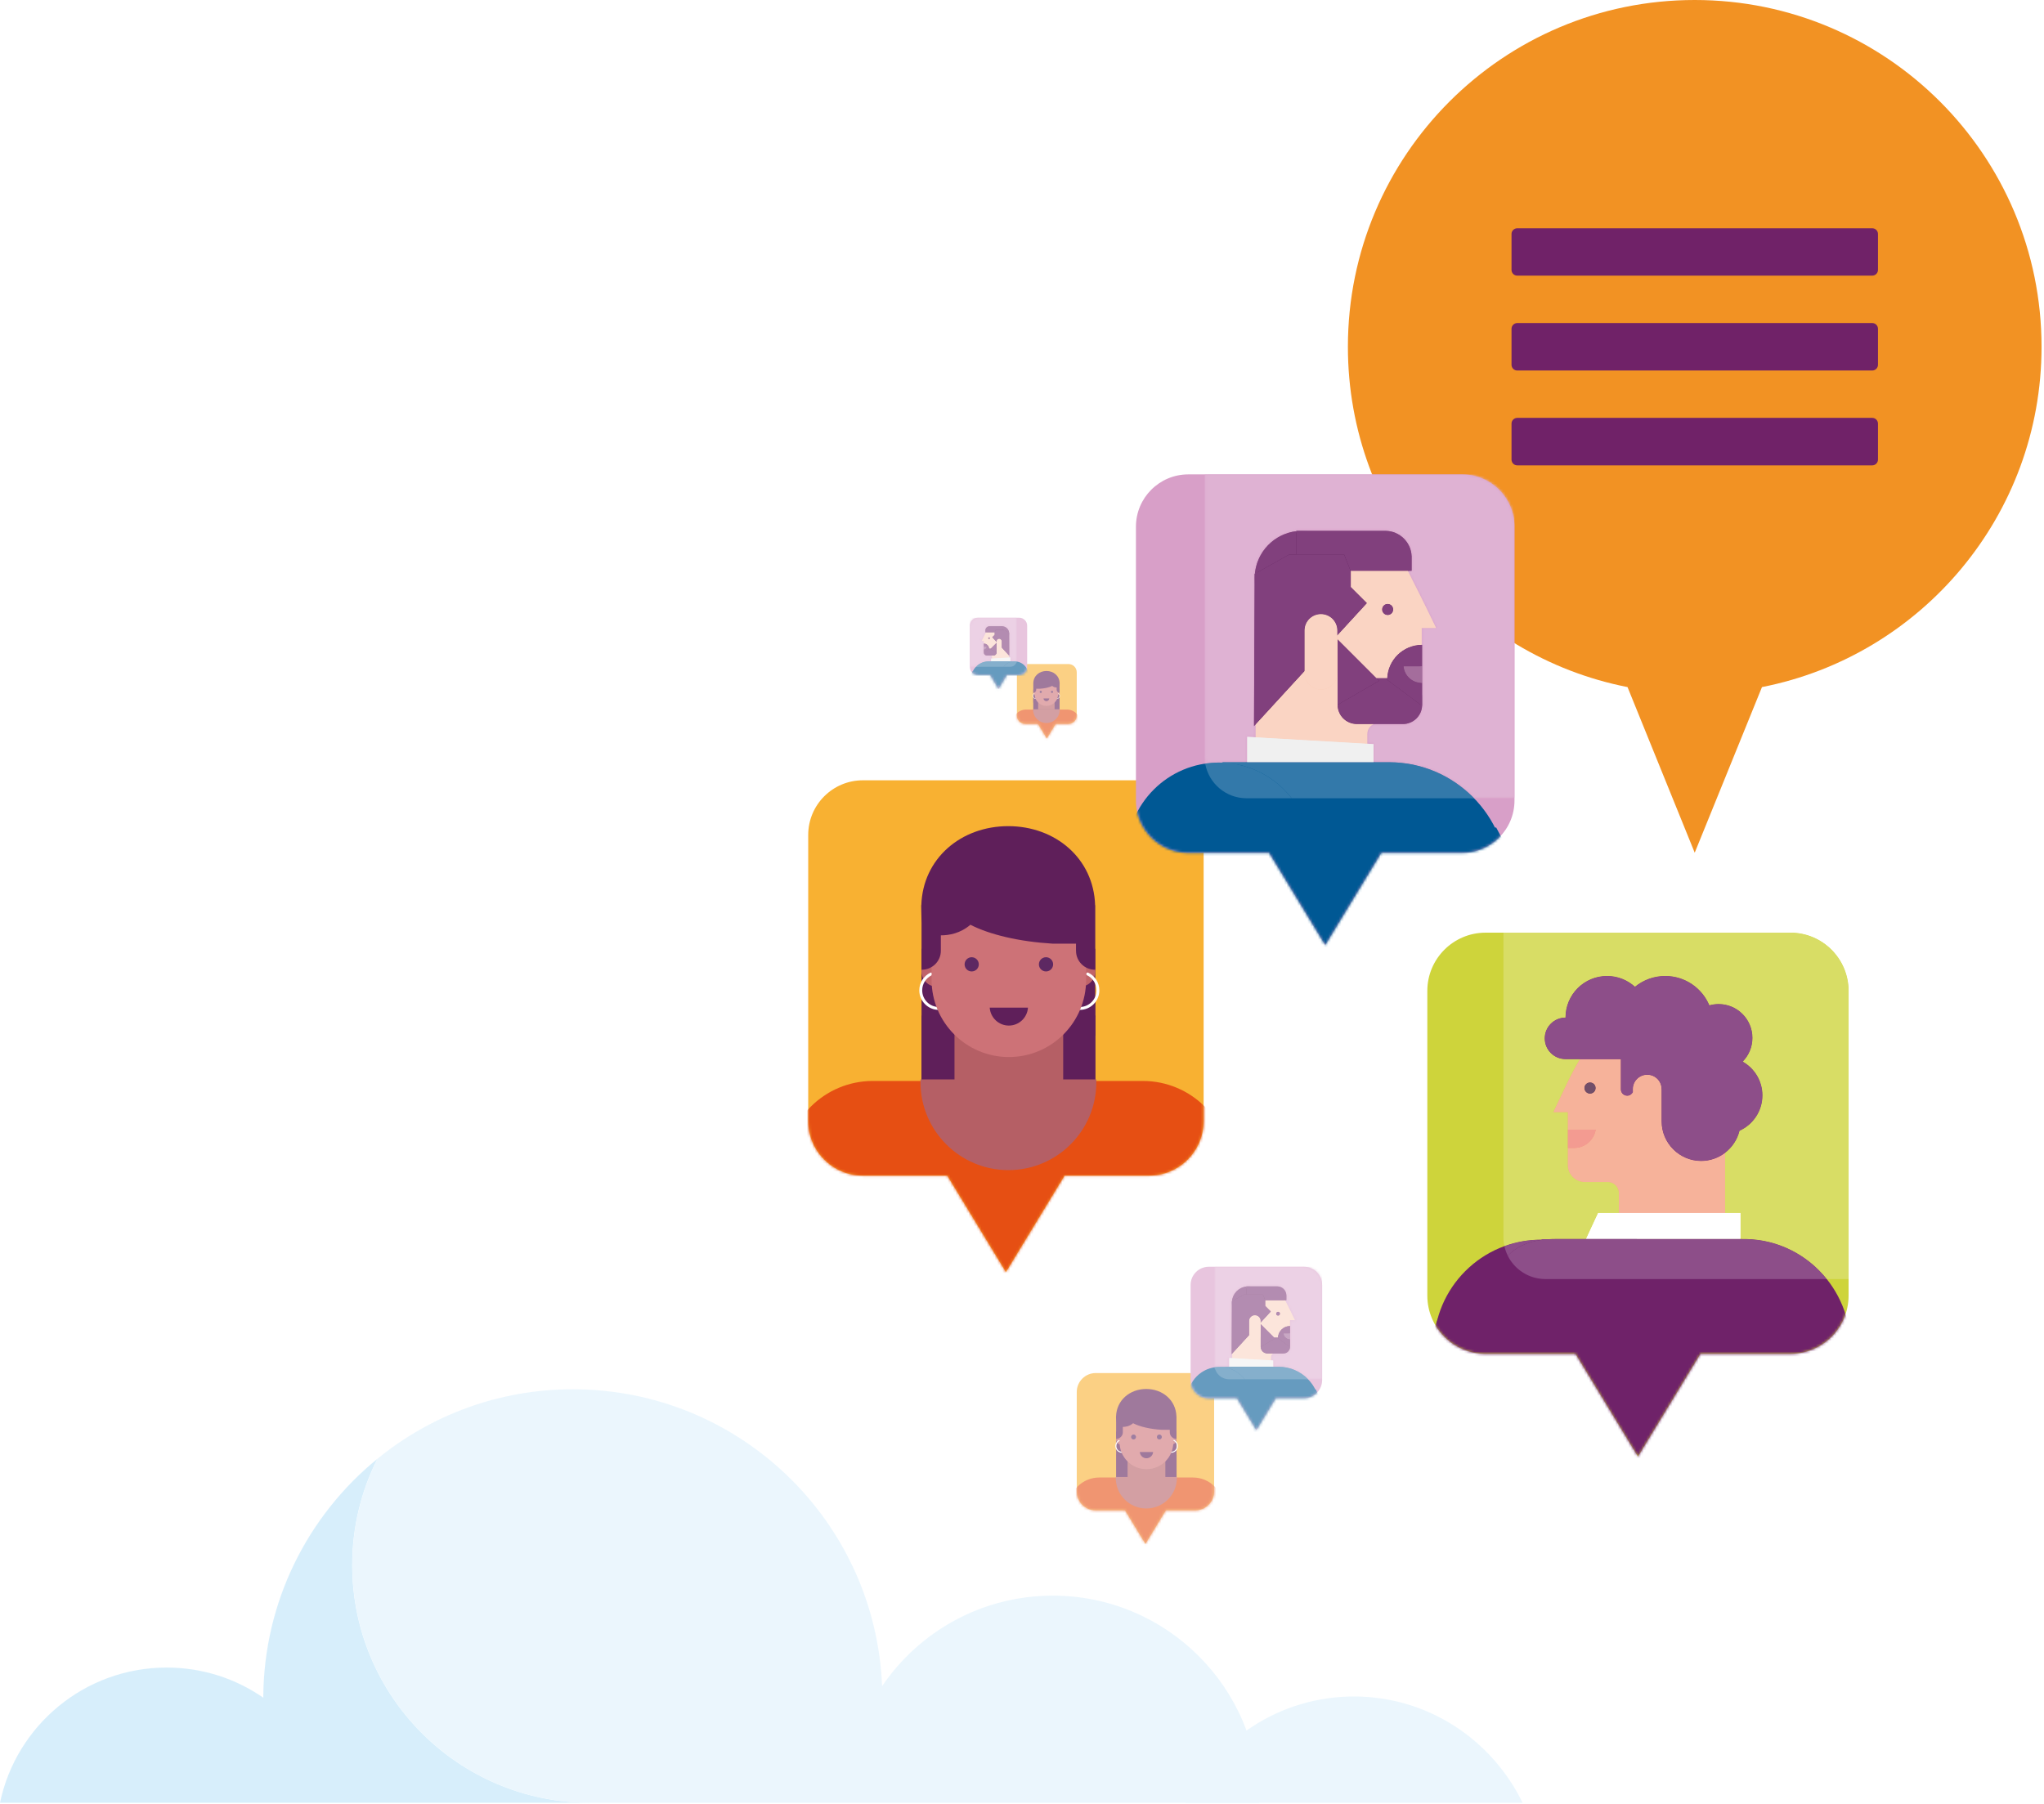<svg width="784" height="692" viewBox="0 0 784 692" fill="none" xmlns="http://www.w3.org/2000/svg">
<path d="M517.001 133.058C517.001 59.572 576.534 0 650.028 0C723.522 0 783.055 59.547 783.055 133.058C783.055 197.729 736.945 251.587 675.824 263.604L650.028 327.148L624.258 263.604C563.111 251.587 517.001 197.729 517.001 133.058Z" fill="#F29223"/>
<path d="M579.762 103.567C579.762 104.771 580.736 105.744 581.965 105.744H718.117C719.321 105.744 720.32 104.771 720.32 103.567V89.756C720.32 88.552 719.347 87.578 718.117 87.578H581.965C580.761 87.578 579.762 88.552 579.762 89.756V103.567Z" fill="#702268"/>
<path d="M579.762 139.95C579.762 141.154 580.736 142.153 581.965 142.153H718.117C719.321 142.153 720.32 141.18 720.32 139.95V126.139C720.32 124.935 719.347 123.936 718.117 123.936H581.965C580.761 123.936 579.762 124.935 579.762 126.139V139.95Z" fill="#702268"/>
<path d="M579.762 176.334C579.762 177.539 580.736 178.538 581.965 178.538H718.117C719.321 178.538 720.32 177.539 720.32 176.334V162.524C720.32 161.32 719.347 160.32 718.117 160.32H581.965C580.761 160.32 579.762 161.294 579.762 162.524V176.334Z" fill="#702268"/>
<g opacity="0.5">
<path d="M135.102 600.437C135.102 585.807 138.586 571.945 144.759 559.672C118.17 581.349 101.134 614.35 100.981 651.324C90.452 644.021 77.67 639.768 63.939 639.768C32.456 639.768 6.2 662.008 0 691.628H226.297C175.935 691.628 135.102 650.811 135.102 600.437Z" fill="#B0DEF8"/>
<path d="M403.819 612.174C376.589 612.174 352.561 625.933 338.343 646.892C335.756 583.553 283.678 533 219.713 533C191.279 533 165.176 542.993 144.759 559.673C138.586 571.946 135.127 585.808 135.127 600.464C135.127 650.838 175.935 691.655 226.297 691.655H483C483 691.655 483 691.475 483 691.347C483 647.635 447.521 612.174 403.819 612.174Z" fill="#D7EEFC"/>
<path d="M583.982 691.629H454.619C466.3 667.569 490.789 650.863 519.3 650.863C547.812 650.863 572.301 667.569 584.008 691.629H583.982Z" fill="#D7EEFC"/>
</g>
<g opacity="0.6" filter="url(#filter0_f_5733_30466)">
<path d="M458.409 526.777H420.286C416.26 526.777 413 530.041 413 534.063V572.19C413 576.212 416.263 579.476 420.286 579.476H431.534L439.347 592.329L447.161 579.476H458.409C462.435 579.476 465.695 576.212 465.695 572.19V534.063C465.695 530.041 462.435 526.777 458.409 526.777Z" fill="#F8B132"/>
<mask id="mask0_5733_30466" style="mask-type:luminance" maskUnits="userSpaceOnUse" x="413" y="526" width="53" height="67">
<path d="M458.409 526.777H420.286C416.26 526.777 413 530.041 413 534.063V572.19C413 576.212 416.263 579.476 420.286 579.476H431.534L439.347 592.329L447.161 579.476H458.409C462.435 579.476 465.695 576.212 465.695 572.19V534.063C465.695 530.041 462.435 526.777 458.409 526.777Z" fill="white"/>
</mask>
<g mask="url(#mask0_5733_30466)">
<path d="M457.585 566.853H447.899V567.117C447.899 571.697 444.182 575.414 439.602 575.414C435.023 575.414 431.306 571.7 431.306 567.117V566.853H421.615C415.153 566.853 409.914 572.093 409.914 578.555V614.875H469.29V578.555C469.29 572.093 464.054 566.853 457.589 566.853H457.585Z" fill="#E64F13"/>
<path d="M428.102 549.23H430.676V558.251H428.102V549.23Z" fill="#5F1F5A"/>
<path d="M451.287 567.945H428.094V558.133H451.287V567.945Z" fill="#5F1F5A"/>
<path d="M451.212 555.758L451.251 555.764V560.817H451.212C449.812 560.82 448.68 559.687 448.68 558.291C448.68 556.894 449.812 555.758 451.212 555.758Z" fill="#5F1F5A"/>
<path d="M451.256 549.23H448.688V558.251H451.256V549.23Z" fill="#5F1F5A"/>
<path d="M432.5 559.137H446.985V566.735H432.5V559.137Z" fill="#B55F65"/>
<path d="M428.102 552.259C428.102 553.376 429.006 554.28 430.123 554.28C431.239 554.28 432.144 553.376 432.144 552.259C432.144 551.143 431.243 550.238 430.123 550.238C429.003 550.238 428.102 551.146 428.102 552.259Z" fill="#C06469"/>
<path d="M447.203 552.259C447.203 553.376 448.107 554.28 449.224 554.28C450.341 554.28 451.245 553.376 451.245 552.259C451.245 551.143 450.344 550.238 449.224 550.238C448.104 550.238 447.203 551.146 447.203 552.259Z" fill="#C06469"/>
<path d="M447.032 556.231C447.502 556.926 448.294 557.38 449.195 557.38C449.916 557.38 450.569 557.087 451.039 556.617C451.509 556.147 451.801 555.494 451.801 554.773C451.801 553.737 451.2 552.839 450.321 552.421C450.225 552.375 450.112 552.417 450.067 552.511C450.022 552.607 450.064 552.72 450.157 552.765C450.907 553.122 451.418 553.885 451.418 554.77C451.418 555.999 450.424 556.994 449.195 556.994C448.426 556.994 447.753 556.607 447.351 556.012C447.293 555.925 447.17 555.903 447.084 555.961C446.997 556.018 446.974 556.141 447.032 556.228V556.231Z" fill="white"/>
<path d="M432.259 556.015C431.86 556.607 431.184 556.996 430.415 556.996C429.8 556.996 429.243 556.748 428.841 556.346C428.439 555.944 428.191 555.387 428.191 554.772C428.191 553.887 428.706 553.125 429.452 552.767C429.549 552.722 429.588 552.606 429.543 552.513C429.497 552.417 429.382 552.378 429.285 552.423C428.41 552.841 427.805 553.739 427.805 554.776C427.805 556.217 428.973 557.382 430.411 557.382C431.313 557.382 432.104 556.925 432.574 556.233C432.632 556.147 432.609 556.027 432.523 555.966C432.436 555.908 432.317 555.931 432.255 556.018L432.259 556.015Z" fill="white"/>
<path d="M450.031 543.066V553.368C450.031 559.054 445.419 563.663 439.736 563.663C434.052 563.663 429.438 559.054 429.438 553.368V543.066H450.031Z" fill="#CD7277"/>
<path d="M437.188 557.08C437.281 558.412 438.378 559.471 439.736 559.471C441.094 559.471 442.198 558.412 442.285 557.08H437.188Z" fill="#5F1F5A"/>
<path d="M435.736 551.309C435.736 551.833 435.311 552.255 434.787 552.255C434.262 552.255 433.844 551.83 433.844 551.309C433.844 550.787 434.265 550.359 434.787 550.359C435.308 550.359 435.736 550.784 435.736 551.309Z" fill="#5D2862"/>
<path d="M445.638 551.309C445.638 551.833 445.213 552.255 444.688 552.255C444.164 552.255 443.742 551.83 443.742 551.309C443.742 550.787 444.164 550.359 444.688 550.359C445.213 550.359 445.638 550.784 445.638 551.309Z" fill="#5D2862"/>
<path d="M458.87 614.583L456.228 585.539L456.07 614.583H458.87Z" fill="#E53621"/>
<path d="M420.852 614.583L422.924 585.539L423.655 614.583H420.852Z" fill="#E53621"/>
<path d="M439.683 578.737C446.155 578.737 451.401 573.492 451.401 567.02V566.646H427.969V567.02C427.969 573.492 433.214 578.737 439.686 578.737H439.683Z" fill="#B55F65"/>
<path d="M451.235 543.425C451.039 537.188 445.938 532.889 439.656 532.889C433.374 532.889 428.267 537.188 428.074 543.425H428.055L428.103 545.81V552.024H428.145C429.542 552.024 430.678 550.895 430.678 549.495V549.453V547.445C431.775 547.445 433.281 547.181 434.613 546.032C437.178 547.345 441.066 548.278 445.568 548.552H448.687V549.456H448.69V549.498C448.687 550.895 449.816 552.027 451.216 552.027H451.255V543.428H451.235V543.425Z" fill="#5F1F5A"/>
</g>
<path d="M500.143 486H463.649C459.797 486 456.672 489.125 456.672 492.974V529.472C456.672 533.324 459.797 536.449 463.649 536.449H474.414L481.896 548.755L489.375 536.449H500.143C503.996 536.449 507.121 533.324 507.121 529.472V492.974C507.121 489.125 503.999 486 500.143 486Z" fill="#D89FC8"/>
<mask id="mask1_5733_30466" style="mask-type:luminance" maskUnits="userSpaceOnUse" x="456" y="486" width="52" height="63">
<path d="M500.143 486H463.649C459.797 486 456.672 489.125 456.672 492.974V529.472C456.672 533.324 459.797 536.449 463.649 536.449H474.414L481.896 548.755L489.375 536.449H500.143C503.996 536.449 507.121 533.324 507.121 529.472V492.974C507.121 489.125 503.999 486 500.143 486Z" fill="white"/>
</mask>
<g mask="url(#mask1_5733_30466)">
<path d="M480.562 498.466L484.119 496.969L485.58 496.702L491.678 496.387C491.733 496.709 493.229 499.335 496.67 506.469H494.748V516.9C494.748 518.129 493.741 519.136 492.512 519.136H488.968C488.157 519.136 487.495 519.799 487.495 520.61V524.041H472.633V502.546L480.559 498.466" fill="#FACAB3"/>
<path d="M490.952 504.007C490.952 504.412 490.624 504.74 490.218 504.74C489.813 504.74 489.484 504.412 489.484 504.007C489.484 503.601 489.809 503.27 490.218 503.27C490.627 503.27 490.952 503.598 490.952 504.007Z" fill="#5E205B"/>
<path d="M472.5 499.835C472.5 496.35 475.322 493.527 478.808 493.527C482.293 493.527 485.115 496.353 485.115 499.835C485.115 503.317 482.29 506.143 478.808 506.143C475.326 506.143 472.5 503.317 472.5 499.835Z" fill="#5E205B"/>
<path d="M493.411 496.912C493.34 495.059 491.84 493.572 489.977 493.527L478.047 493.523V498.856H493.414V496.912H493.411Z" fill="#5E205B"/>
<path d="M494.807 515.717C494.807 514.31 493.665 513.168 492.259 513.168H486.096C484.689 513.168 483.547 514.307 483.547 515.717V516.727C483.547 518.134 484.689 519.276 486.096 519.276H492.259C493.665 519.276 494.807 518.134 494.807 516.727V515.717Z" fill="#5E205B"/>
<path d="M483.547 507.996V516.711L489.073 513.525L483.547 507.996Z" fill="#5E205B"/>
<path d="M494.81 508.723C492.242 508.723 490.156 510.808 490.156 513.376L494.81 516.858V508.723Z" fill="#5E205B"/>
<path d="M472.406 519.558L487.448 503.158L485.308 501.018V498.919L484.417 496.67H477.118L472.493 499.261L472.406 519.558Z" fill="#5E205B"/>
<path d="M481.329 514.674C480.131 514.674 479.156 513.702 479.156 512.505V506.806C479.156 505.605 480.131 504.637 481.329 504.637C482.526 504.637 483.501 505.609 483.501 506.806V512.505C483.501 513.702 482.526 514.674 481.329 514.674Z" fill="#FACAB3"/>
<path d="M506.211 591.162H478.164V559.118H506.211V591.162ZM474.244 524.371H490.432C499.112 524.371 506.208 531.47 506.208 540.147V575.389C506.208 584.066 499.108 591.165 490.432 591.165H474.244C465.568 591.165 458.469 584.066 458.469 575.389V540.147C458.469 531.474 467.171 524.371 468.333 524.371H474.244Z" fill="#005894"/>
<path d="M488.344 521.95L471.5 520.979V524.345H488.344V521.95Z" fill="#ECECEC"/>
<path d="M506.195 593.495H462.495L455.453 587.171V534.801L506.195 543.731V593.495Z" fill="#005894"/>
<path d="M480.005 536.688C480.005 529.911 474.508 524.414 467.731 524.414C460.953 524.414 455.453 529.911 455.453 536.688C455.453 543.466 460.95 548.966 467.731 548.966C474.511 548.966 480.005 543.469 480.005 536.688Z" fill="#005894"/>
<path d="M548.93 543.479L543.742 536.048L516.362 555.261L504.686 533.074L486.828 533.76C482.12 538.465 482.12 546.172 486.828 550.884L505.835 569.891C510.543 574.602 518.251 574.602 522.962 569.891L548.933 543.475L548.93 543.479Z" fill="#005894"/>
<path d="M494.809 511.586H492.344C492.456 512.815 493.48 513.781 494.738 513.781L494.812 513.774V511.586" fill="#8E4A83"/>
</g>
<mask id="mask2_5733_30466" style="mask-type:luminance" maskUnits="userSpaceOnUse" x="465" y="486" width="43" height="44">
<path d="M507.123 529.172H501.736C498.865 526.215 494.852 524.371 490.427 524.371H468.327C468.269 524.371 468.195 524.387 468.105 524.422C467.98 524.419 467.854 524.416 467.729 524.416C467.108 524.416 466.499 524.461 465.904 524.551C465.849 524.236 465.82 523.907 465.82 523.576V486H500.146C503.998 486 507.123 489.125 507.123 492.974V529.169M471.497 520.979V524.345H488.338V521.951L487.495 521.902V520.612C487.495 520.02 487.849 519.508 488.354 519.273H492.258C493.622 519.273 494.736 518.201 494.804 516.853H494.81V513.776V508.724C494.791 508.724 494.768 508.724 494.749 508.724V506.474H496.67C494.942 502.892 493.706 500.447 492.895 498.857H493.416V496.913H493.413C493.342 495.059 491.843 493.572 489.979 493.527L478.803 493.524H478.05V493.569C475.111 493.92 472.794 496.289 472.521 499.249L472.495 499.265L472.408 519.563L472.633 519.315V521.05L471.497 520.985" fill="white"/>
</mask>
<g mask="url(#mask2_5733_30466)">
<path d="M507.123 486H465.82V529.172H507.123V486Z" fill="#DFB2D3"/>
</g>
<path d="M487.502 521.903L472.641 521.044V519.309L479.161 512.203V512.506C479.161 513.703 480.136 514.675 481.333 514.675C482.53 514.675 483.505 513.703 483.505 512.506V507.469L487.46 503.16L485.317 501.02V498.922L485.291 498.857H492.902C493.713 500.444 494.949 502.89 496.677 506.475H494.756V508.724C492.285 508.757 490.28 510.717 490.17 513.169H488.725L483.554 507.997V515.714V516.725C483.554 518.131 484.696 519.274 486.102 519.274H488.362C487.853 519.509 487.502 520.02 487.502 520.613V521.903ZM490.225 503.273C489.819 503.273 489.491 503.601 489.491 504.01C489.491 504.418 489.816 504.744 490.225 504.744C490.634 504.744 490.959 504.415 490.959 504.01C490.959 503.604 490.63 503.273 490.225 503.273Z" fill="#FAD4C3"/>
<path d="M490.218 504.744C489.813 504.744 489.484 504.416 489.484 504.01C489.484 503.605 489.809 503.273 490.218 503.273C490.627 503.273 490.952 503.602 490.952 504.01C490.952 504.419 490.624 504.744 490.218 504.744Z" fill="#81407D"/>
<path d="M472.523 499.25C472.797 496.29 475.114 493.921 478.052 493.57V496.673H477.122L472.527 499.247" fill="#81407D"/>
<path d="M493.414 498.856H485.281L484.416 496.671H478.047V493.523H489.977C491.837 493.575 493.34 495.059 493.411 496.912H493.414V498.856Z" fill="#81407D"/>
<path d="M492.259 519.272H486.096C484.689 519.272 483.547 518.13 483.547 516.723V515.713V516.707L489.076 513.521L488.719 513.164H490.164C490.164 513.232 490.16 513.302 490.16 513.373L494.807 516.852C494.74 518.201 493.626 519.272 492.262 519.272" fill="#81407D"/>
<path d="M483.547 516.711V515.717V507.996L488.719 513.168L489.073 513.525L483.547 516.711Z" fill="#81407D"/>
<path d="M494.81 516.858H494.803L490.156 513.376C490.156 513.305 490.156 513.238 490.159 513.167C490.269 510.715 492.274 508.755 494.745 508.723C494.765 508.723 494.787 508.723 494.807 508.723V511.587H492.341C492.454 512.816 493.477 513.782 494.736 513.782L494.81 513.775V516.858Z" fill="#81407D"/>
<path d="M472.409 519.56L472.496 499.263L472.522 499.246L477.118 496.672H484.417L485.282 498.857L485.308 498.921V501.02L487.451 503.16L483.496 507.469V506.806C483.496 505.606 482.521 504.637 481.324 504.637C480.127 504.637 479.152 505.609 479.152 506.806V512.206L472.632 519.312L472.406 519.56" fill="#81407D"/>
<path d="M481.329 514.674C480.131 514.674 479.156 513.702 479.156 512.505V506.806C479.156 505.605 480.131 504.637 481.329 504.637C482.526 504.637 483.501 505.609 483.501 506.806V512.505C483.501 513.702 482.526 514.674 481.329 514.674Z" fill="#FAD4C3"/>
<path d="M501.74 529.173H477.436C475.26 526.37 471.9 524.535 468.109 524.423C468.199 524.39 468.274 524.371 468.331 524.371H490.431C494.853 524.371 498.866 526.215 501.74 529.173Z" fill="#3379AA"/>
<path d="M488.344 524.345H471.5V520.979L472.636 521.046L487.501 521.902L488.344 521.95V524.345Z" fill="#F0F0F0"/>
<path d="M477.434 529.173H471.419C468.661 529.173 466.366 527.177 465.906 524.551C466.502 524.464 467.11 524.416 467.731 524.416C467.856 524.416 467.982 524.416 468.108 524.422C471.902 524.535 475.262 526.373 477.434 529.173Z" fill="#3379AA"/>
<path d="M494.738 513.783C493.48 513.783 492.456 512.817 492.344 511.588H494.809V513.776L494.735 513.783" fill="#A46D9C"/>
</g>
<g opacity="0.6" filter="url(#filter1_f_5733_30466)">
<path d="M393.22 254.764H409.826C411.58 254.764 413 256.185 413 257.937V274.545C413 276.298 411.579 277.719 409.826 277.719H404.927L401.523 283.318L398.119 277.719H393.22C391.466 277.719 390.046 276.298 390.046 274.545V257.937C390.046 256.185 391.466 254.764 393.22 254.764Z" fill="#F8B132"/>
<mask id="mask3_5733_30466" style="mask-type:luminance" maskUnits="userSpaceOnUse" x="390" y="254" width="23" height="30">
<path d="M393.22 254.764H409.826C411.58 254.764 413 256.185 413 257.937V274.545C413 276.298 411.579 277.719 409.826 277.719H404.927L401.523 283.318L398.119 277.719H393.22C391.466 277.719 390.046 276.298 390.046 274.545V257.937C390.046 256.185 391.466 254.764 393.22 254.764Z" fill="white"/>
</mask>
<g mask="url(#mask3_5733_30466)">
<path d="M393.578 272.221H397.798V272.336C397.798 274.331 399.417 275.95 401.412 275.95C403.406 275.95 405.026 274.332 405.026 272.336V272.221H409.247C412.062 272.221 414.344 274.503 414.344 277.318V293.139H388.48V277.318C388.48 274.503 390.76 272.221 393.577 272.221H393.578Z" fill="#E64F13"/>
<path d="M406.422 264.543H405.3V268.472H406.422V264.543Z" fill="#5F1F5A"/>
<path d="M396.319 272.696H406.422V268.422H396.319V272.696Z" fill="#5F1F5A"/>
<path d="M396.35 267.387L396.333 267.39V269.59H396.35C396.96 269.592 397.453 269.098 397.453 268.49C397.453 267.882 396.96 267.387 396.35 267.387Z" fill="#5F1F5A"/>
<path d="M396.334 264.543H397.453V268.472H396.334V264.543Z" fill="#5F1F5A"/>
<path d="M404.508 268.859H398.198V272.169H404.508V268.859Z" fill="#B55F65"/>
<path d="M406.422 265.865C406.422 266.351 406.028 266.745 405.542 266.745C405.055 266.745 404.661 266.351 404.661 265.865C404.661 265.378 405.054 264.984 405.542 264.984C406.029 264.984 406.422 265.38 406.422 265.865Z" fill="#C06469"/>
<path d="M398.102 265.865C398.102 266.351 397.708 266.745 397.221 266.745C396.735 266.745 396.341 266.351 396.341 265.865C396.341 265.378 396.733 264.984 397.221 264.984C397.709 264.984 398.102 265.38 398.102 265.865Z" fill="#C06469"/>
<path d="M398.174 267.593C397.969 267.896 397.624 268.094 397.231 268.094C396.917 268.094 396.633 267.966 396.428 267.762C396.224 267.557 396.096 267.272 396.096 266.958C396.096 266.507 396.358 266.116 396.741 265.934C396.783 265.914 396.832 265.932 396.852 265.973C396.871 266.015 396.853 266.064 396.812 266.084C396.486 266.239 396.263 266.572 396.263 266.957C396.263 267.493 396.696 267.926 397.231 267.926C397.567 267.926 397.86 267.758 398.035 267.498C398.06 267.46 398.113 267.451 398.151 267.476C398.189 267.501 398.199 267.554 398.174 267.592V267.593Z" fill="white"/>
<path d="M404.607 267.5C404.781 267.758 405.075 267.928 405.41 267.928C405.678 267.928 405.92 267.82 406.095 267.645C406.271 267.47 406.379 267.227 406.379 266.959C406.379 266.574 406.154 266.241 405.829 266.086C405.787 266.066 405.77 266.016 405.79 265.975C405.81 265.933 405.86 265.916 405.902 265.936C406.283 266.118 406.547 266.509 406.547 266.961C406.547 267.589 406.038 268.096 405.411 268.096C405.019 268.096 404.674 267.897 404.469 267.596C404.444 267.558 404.454 267.506 404.492 267.479C404.53 267.454 404.581 267.464 404.608 267.502L404.607 267.5Z" fill="white"/>
<path d="M396.865 261.859V266.347C396.865 268.824 398.874 270.831 401.35 270.831C403.826 270.831 405.836 268.824 405.836 266.347V261.859H396.865Z" fill="#CD7277"/>
<path d="M402.461 267.965C402.42 268.545 401.942 269.006 401.351 269.006C400.759 269.006 400.278 268.545 400.24 267.965H402.461Z" fill="#5F1F5A"/>
<path d="M403.098 265.449C403.098 265.677 403.283 265.861 403.511 265.861C403.74 265.861 403.922 265.676 403.922 265.449C403.922 265.222 403.738 265.035 403.511 265.035C403.284 265.035 403.098 265.22 403.098 265.449Z" fill="#5D2862"/>
<path d="M398.784 265.451C398.784 265.679 398.969 265.863 399.197 265.863C399.426 265.863 399.609 265.678 399.609 265.451C399.609 265.224 399.426 265.037 399.197 265.037C398.969 265.037 398.784 265.222 398.784 265.451Z" fill="#5D2862"/>
<path d="M393.015 293.011L394.166 280.359L394.234 293.011H393.015Z" fill="#E53621"/>
<path d="M409.578 293.011L408.675 280.359L408.357 293.011H409.578Z" fill="#E53621"/>
<path d="M401.382 277.398C398.563 277.398 396.277 275.113 396.277 272.293V272.131H406.484V272.293C406.484 275.113 404.199 277.398 401.38 277.398H401.382Z" fill="#B55F65"/>
<path d="M396.34 262.015C396.425 259.299 398.647 257.426 401.384 257.426C404.12 257.426 406.345 259.299 406.429 262.015H406.438L406.416 263.054V265.761H406.398C405.79 265.761 405.295 265.269 405.295 264.659V264.641V263.766C404.817 263.766 404.161 263.651 403.581 263.151C402.463 263.723 400.77 264.129 398.809 264.249H397.45V264.643H397.449V264.661C397.45 265.269 396.958 265.763 396.348 265.763H396.332V262.017H396.34V262.015Z" fill="#5F1F5A"/>
</g>
<path d="M375.04 237H390.937C392.615 237 393.977 238.361 393.977 240.038V255.936C393.977 257.614 392.615 258.975 390.937 258.975H386.248L382.989 264.336L379.731 258.975H375.04C373.362 258.975 372.001 257.614 372.001 255.936V240.038C372.001 238.361 373.361 237 375.04 237Z" fill="#D89FC8"/>
<mask id="mask4_5733_30466" style="mask-type:luminance" maskUnits="userSpaceOnUse" x="372" y="237" width="22" height="28">
<path d="M375.04 237H390.937C392.615 237 393.977 238.361 393.977 240.038V255.936C393.977 257.614 392.615 258.975 390.937 258.975H386.248L382.989 264.336L379.731 258.975H375.04C373.362 258.975 372.001 257.614 372.001 255.936V240.038C372.001 238.361 373.361 237 375.04 237Z" fill="white"/>
</mask>
<g mask="url(#mask4_5733_30466)">
<path d="M383.569 242.429L382.02 241.777L381.384 241.661L378.727 241.523C378.703 241.664 378.052 242.808 376.553 245.915H377.39V250.459C377.39 250.994 377.829 251.433 378.364 251.433H379.908C380.261 251.433 380.55 251.722 380.55 252.075V253.57H387.023V244.207L383.571 242.429" fill="#FACAB3"/>
<path d="M379.04 244.843C379.04 245.019 379.183 245.162 379.36 245.162C379.537 245.162 379.68 245.019 379.68 244.843C379.68 244.666 379.538 244.521 379.36 244.521C379.182 244.521 379.04 244.664 379.04 244.843Z" fill="#5E205B"/>
<path d="M387.086 243.025C387.086 241.507 385.857 240.277 384.338 240.277C382.82 240.277 381.591 241.508 381.591 243.025C381.591 244.542 382.822 245.773 384.338 245.773C385.855 245.773 387.086 244.542 387.086 243.025Z" fill="#5E205B"/>
<path d="M377.972 241.753C378.002 240.946 378.656 240.298 379.467 240.279L384.664 240.277V242.6H377.97V241.753H377.972Z" fill="#5E205B"/>
<path d="M377.361 249.944C377.361 249.332 377.858 248.834 378.471 248.834H381.155C381.768 248.834 382.266 249.33 382.266 249.944V250.384C382.266 250.997 381.768 251.495 381.155 251.495H378.471C377.858 251.495 377.361 250.997 377.361 250.384V249.944Z" fill="#5E205B"/>
<path d="M382.266 246.582V250.378L379.859 248.99L382.266 246.582Z" fill="#5E205B"/>
<path d="M377.364 246.898C378.482 246.898 379.391 247.807 379.391 248.926L377.364 250.442V246.898Z" fill="#5E205B"/>
<path d="M387.125 251.618L380.573 244.475L381.505 243.542V242.628L381.893 241.648H385.073L387.087 242.777L387.125 251.618Z" fill="#5E205B"/>
<path d="M383.241 249.49C383.763 249.49 384.188 249.066 384.188 248.545V246.062C384.188 245.539 383.763 245.117 383.241 245.117C382.72 245.117 382.295 245.541 382.295 246.062V248.545C382.295 249.066 382.72 249.49 383.241 249.49Z" fill="#FACAB3"/>
<path d="M372.399 282.809H384.616V268.851H372.399V282.809ZM386.323 253.715H379.272C375.491 253.715 372.4 256.807 372.4 260.587V275.938C372.4 279.718 375.493 282.81 379.272 282.81H386.323C390.103 282.81 393.195 279.718 393.195 275.938V260.587C393.195 256.809 389.405 253.715 388.899 253.715H386.323Z" fill="#005894"/>
<path d="M380.178 252.66L387.516 252.236V253.703H380.178V252.66Z" fill="#ECECEC"/>
<path d="M372.405 283.825H391.441L394.508 281.07V258.258L372.405 262.148V283.825Z" fill="#005894"/>
<path d="M383.813 259.081C383.813 256.129 386.207 253.734 389.16 253.734C392.112 253.734 394.508 256.129 394.508 259.081C394.508 262.033 392.113 264.429 389.16 264.429C386.206 264.429 383.813 262.035 383.813 259.081Z" fill="#005894"/>
<path d="M353.785 262.038L356.045 258.801L367.972 267.17L373.058 257.506L380.837 257.804C382.888 259.854 382.888 263.211 380.837 265.264L372.557 273.543C370.507 275.595 367.149 275.595 365.097 273.543L353.784 262.037L353.785 262.038Z" fill="#005894"/>
<path d="M377.364 248.145H378.438C378.388 248.68 377.943 249.101 377.395 249.101L377.362 249.098V248.145" fill="#8E4A83"/>
</g>
<mask id="mask5_5733_30466" style="mask-type:luminance" maskUnits="userSpaceOnUse" x="372" y="237" width="18" height="19">
<path d="M372.001 255.806H374.348C375.598 254.518 377.346 253.714 379.274 253.714H388.9C388.925 253.714 388.958 253.721 388.997 253.737C389.052 253.735 389.106 253.734 389.161 253.734C389.431 253.734 389.696 253.754 389.956 253.793C389.98 253.655 389.992 253.512 389.992 253.368V237H375.04C373.362 237 372.001 238.361 372.001 240.038V255.804M387.519 252.237V253.703H380.183V252.66L380.551 252.639V252.077C380.551 251.819 380.397 251.596 380.176 251.494H378.476C377.882 251.494 377.397 251.027 377.367 250.44H377.364V249.099V246.898C377.373 246.898 377.383 246.898 377.391 246.898V245.919H376.554C377.307 244.358 377.845 243.293 378.198 242.6H377.971V241.754H377.973C378.004 240.946 378.657 240.299 379.468 240.279L384.337 240.278H384.665V240.297C385.945 240.45 386.954 241.482 387.074 242.771L387.085 242.778L387.123 251.62L387.024 251.512V252.268L387.519 252.24" fill="white"/>
</mask>
<g mask="url(#mask5_5733_30466)">
<path d="M372.001 237H389.992V255.806H372.001V237Z" fill="#DFB2D3"/>
</g>
<path d="M380.55 252.64L387.023 252.266V251.51L384.183 248.415V248.547C384.183 249.068 383.759 249.492 383.237 249.492C382.716 249.492 382.291 249.068 382.291 248.547V246.353L380.568 244.476L381.502 243.544V242.63L381.513 242.602H378.197C377.844 243.293 377.306 244.358 376.553 245.92H377.39V246.9C378.467 246.914 379.34 247.767 379.388 248.836H380.017L382.27 246.583V249.944V250.385C382.27 250.997 381.772 251.495 381.159 251.495H380.175C380.397 251.597 380.55 251.82 380.55 252.078V252.64ZM379.364 244.525C379.54 244.525 379.683 244.668 379.683 244.846C379.683 245.024 379.542 245.166 379.364 245.166C379.186 245.166 379.044 245.023 379.044 244.846C379.044 244.669 379.187 244.525 379.364 244.525Z" fill="#FAD4C3"/>
<path d="M379.36 245.164C379.537 245.164 379.68 245.021 379.68 244.844C379.68 244.668 379.538 244.523 379.36 244.523C379.182 244.523 379.04 244.666 379.04 244.844C379.04 245.022 379.183 245.164 379.36 245.164Z" fill="#81407D"/>
<path d="M387.07 242.771C386.951 241.481 385.942 240.45 384.662 240.297V241.648H385.067L387.069 242.77" fill="#81407D"/>
<path d="M377.97 242.6H381.513L381.89 241.648H384.664V240.277H379.467C378.657 240.3 378.002 240.946 377.972 241.753H377.97V242.6Z" fill="#81407D"/>
<path d="M378.471 251.493H381.155C381.768 251.493 382.266 250.995 382.266 250.382V249.942V250.375L379.857 248.988L380.013 248.832H379.383C379.383 248.861 379.385 248.892 379.385 248.923L377.361 250.439C377.39 251.026 377.875 251.493 378.469 251.493" fill="#81407D"/>
<path d="M382.266 250.378V249.945V246.582L380.013 248.835L379.859 248.99L382.266 250.378Z" fill="#81407D"/>
<path d="M377.364 250.442H377.366L379.391 248.926C379.391 248.895 379.391 248.865 379.389 248.834C379.342 247.766 378.468 246.912 377.392 246.898C377.383 246.898 377.373 246.898 377.365 246.898V248.146H378.439C378.39 248.682 377.944 249.102 377.396 249.102L377.364 249.099V250.442Z" fill="#81407D"/>
<path d="M387.124 251.618L387.086 242.777L387.075 242.77L385.073 241.648H381.893L381.516 242.6L381.505 242.628V243.542L380.571 244.475L382.294 246.352V246.063C382.294 245.54 382.719 245.118 383.24 245.118C383.762 245.118 384.187 245.541 384.187 246.063V248.415L387.027 251.51L387.125 251.618" fill="#81407D"/>
<path d="M383.241 249.49C383.763 249.49 384.188 249.066 384.188 248.545V246.062C384.188 245.539 383.763 245.117 383.241 245.117C382.72 245.117 382.295 245.541 382.295 246.062V248.545C382.295 249.066 382.72 249.49 383.241 249.49Z" fill="#FAD4C3"/>
<path d="M374.351 255.806H384.937C385.885 254.585 387.349 253.786 389 253.737C388.961 253.723 388.929 253.715 388.903 253.715H379.277C377.351 253.715 375.602 254.518 374.351 255.806Z" fill="#3379AA"/>
<path d="M380.178 253.703H387.516V252.236L387.021 252.266L380.546 252.639L380.178 252.66V253.703Z" fill="#F0F0F0"/>
<path d="M384.932 255.806H387.552C388.753 255.806 389.753 254.937 389.953 253.793C389.694 253.755 389.429 253.734 389.158 253.734C389.104 253.734 389.049 253.734 388.994 253.737C387.341 253.786 385.878 254.587 384.932 255.806Z" fill="#3379AA"/>
<path d="M377.395 249.103C377.943 249.103 378.388 248.682 378.438 248.146H377.364V249.1L377.396 249.103" fill="#A46D9C"/>
</g>
<path d="M686.713 357.822H569.81C557.472 357.822 547.469 367.826 547.469 380.164V497.076C547.469 509.414 557.472 519.417 569.81 519.417H604.295L628.257 558.83L652.219 519.417H686.704C699.042 519.417 709.045 509.414 709.045 497.076V380.164C709.045 367.835 699.042 357.822 686.704 357.822" fill="#CED43B"/>
<path d="M440.695 299.367H330.971C319.383 299.367 310 308.759 310 320.338V430.072C310 441.65 319.392 451.042 330.971 451.042H363.343L385.833 488.037L408.322 451.042H440.695C452.283 451.042 461.666 441.65 461.666 430.072V320.338C461.666 308.759 452.283 299.367 440.695 299.367Z" fill="#F8B132"/>
<mask id="mask6_5733_30466" style="mask-type:luminance" maskUnits="userSpaceOnUse" x="310" y="299" width="152" height="190">
<path d="M440.695 299.367H330.971C319.383 299.367 310 308.759 310 320.338V430.072C310 441.65 319.392 451.042 330.971 451.042H363.343L385.833 488.037L408.322 451.042H440.695C452.283 451.042 461.666 441.65 461.666 430.072V320.338C461.666 308.759 452.283 299.367 440.695 299.367Z" fill="white"/>
</mask>
<g mask="url(#mask6_5733_30466)">
<path d="M438.324 414.715H410.444V415.474C410.444 428.655 399.745 439.353 386.565 439.353C373.384 439.353 362.686 428.664 362.686 415.474V414.715H334.796C316.197 414.715 301.117 429.794 301.117 448.394V552.931H472.012V448.394C472.012 429.794 456.942 414.715 438.333 414.715H438.324Z" fill="#E64F13"/>
<path d="M353.461 363.992H360.871V389.955H353.461V363.992Z" fill="#5F1F5A"/>
<path d="M420.185 417.855H353.43V389.613H420.185V417.855Z" fill="#5F1F5A"/>
<path d="M419.985 382.777L420.096 382.796V397.338H419.985C415.956 397.348 412.695 394.087 412.695 390.067C412.695 386.047 415.956 382.777 419.985 382.777Z" fill="#5F1F5A"/>
<path d="M420.095 363.992H412.703V389.955H420.095V363.992Z" fill="#5F1F5A"/>
<path d="M366.109 392.504H407.8V414.373H366.109V392.504Z" fill="#B55F65"/>
<path d="M353.469 372.708C353.469 375.922 356.072 378.525 359.286 378.525C362.5 378.525 365.103 375.922 365.103 372.708C365.103 369.494 362.509 366.891 359.286 366.891C356.062 366.891 353.469 369.503 353.469 372.708Z" fill="#C06469"/>
<path d="M408.438 372.708C408.438 375.922 411.04 378.525 414.254 378.525C417.469 378.525 420.071 375.922 420.071 372.708C420.071 369.494 417.478 366.891 414.254 366.891C411.031 366.891 408.438 369.503 408.438 372.708Z" fill="#C06469"/>
<path d="M407.944 384.139C409.296 386.139 411.575 387.445 414.168 387.445C416.243 387.445 418.123 386.602 419.476 385.25C420.828 383.898 421.671 382.017 421.671 379.943C421.671 376.96 419.939 374.376 417.41 373.172C417.132 373.042 416.808 373.162 416.679 373.431C416.549 373.709 416.669 374.033 416.938 374.163C419.096 375.191 420.569 377.386 420.569 379.933C420.569 383.472 417.707 386.334 414.168 386.334C411.955 386.334 410.019 385.222 408.861 383.509C408.694 383.259 408.342 383.194 408.092 383.36C407.842 383.527 407.777 383.879 407.944 384.129V384.139Z" fill="white"/>
<path d="M365.429 383.518C364.28 385.222 362.335 386.343 360.121 386.343C358.352 386.343 356.75 385.63 355.592 384.472C354.434 383.314 353.721 381.712 353.721 379.943C353.721 377.395 355.203 375.2 357.352 374.172C357.63 374.042 357.741 373.709 357.611 373.44C357.481 373.162 357.148 373.051 356.87 373.181C354.351 374.385 352.609 376.969 352.609 379.952C352.609 384.102 355.972 387.455 360.112 387.455C362.706 387.455 364.984 386.139 366.337 384.148C366.503 383.898 366.438 383.555 366.188 383.379C365.938 383.212 365.596 383.277 365.42 383.527L365.429 383.518Z" fill="white"/>
<path d="M416.592 346.254V375.904C416.592 392.271 403.318 405.535 386.961 405.535C370.603 405.535 357.32 392.271 357.32 375.904V346.254H416.592Z" fill="#CD7277"/>
<path d="M379.617 386.584C379.886 390.419 383.044 393.466 386.953 393.466C390.862 393.466 394.039 390.419 394.289 386.584H379.617Z" fill="#5F1F5A"/>
<path d="M375.431 369.977C375.431 371.487 374.208 372.7 372.698 372.7C371.189 372.7 369.984 371.477 369.984 369.977C369.984 368.476 371.198 367.244 372.698 367.244C374.199 367.244 375.431 368.467 375.431 369.977Z" fill="#5D2862"/>
<path d="M403.94 369.977C403.94 371.487 402.717 372.7 401.208 372.7C399.698 372.7 398.484 371.477 398.484 369.977C398.484 368.476 399.698 367.244 401.208 367.244C402.717 367.244 403.94 368.467 403.94 369.977Z" fill="#5D2862"/>
<path d="M442.027 552.089L434.423 468.494L433.969 552.089H442.027Z" fill="#E53621"/>
<path d="M332.602 552.087L338.567 468.492L340.669 552.087H332.602Z" fill="#E53621"/>
<path d="M386.786 448.921C405.413 448.921 420.511 433.823 420.511 415.196V414.121H353.07V415.196C353.07 433.823 368.168 448.921 386.795 448.921H386.786Z" fill="#B55F65"/>
<path d="M420.047 347.283C419.482 329.332 404.8 316.957 386.72 316.957C368.639 316.957 353.939 329.332 353.384 347.283H353.328L353.467 354.146V372.033H353.587C357.607 372.033 360.877 368.781 360.877 364.752V364.632V358.852C364.036 358.852 368.371 358.092 372.205 354.786C379.588 358.565 390.777 361.251 403.735 362.038H412.711V364.641H412.72V364.761C412.711 368.781 415.962 372.042 419.991 372.042H420.102V347.292H420.047V347.283Z" fill="#5F1F5A"/>
</g>
<mask id="mask7_5733_30466" style="mask-type:luminance" maskUnits="userSpaceOnUse" x="547" y="357" width="163" height="202">
<path d="M686.713 357.822H569.81C557.472 357.822 547.469 367.826 547.469 380.164V497.076C547.469 509.414 557.472 519.417 569.81 519.417H604.295L628.257 558.83L652.219 519.417H686.704C699.042 519.417 709.045 509.414 709.045 497.076V380.164C709.045 367.835 699.042 357.822 686.704 357.822" fill="white"/>
</mask>
<g mask="url(#mask7_5733_30466)">
<path d="M640.665 392.494H626.197L629.902 392.512C610.043 392.688 605.763 406.017 595.797 426.682H601.364V447.004C601.364 450.542 604.281 453.469 607.829 453.469H616.675C619.027 453.469 620.945 455.387 620.945 457.721V470.318H661.682V415.298L640.674 392.484" fill="#F49F81"/>
<path d="M607.727 417.437C607.727 418.613 608.681 419.577 609.875 419.577C611.07 419.577 612.015 418.623 612.015 417.437C612.015 416.251 611.052 415.307 609.875 415.307C608.699 415.307 607.727 416.261 607.727 417.437Z" fill="#4E2244"/>
<path d="M667.586 475.337H608.352L612.983 465.361H667.586V475.337Z" fill="white"/>
<path d="M549.969 516.779C549.969 494.039 568.411 475.598 591.159 475.598C613.908 475.598 632.341 494.03 632.341 516.779C632.341 539.528 613.899 557.961 591.159 557.961C568.42 557.961 549.969 539.528 549.969 516.779Z" fill="#6F2269"/>
<path d="M476.023 623.946L472.031 618.787L513.759 609.589L551.514 505.895L592.908 491.547C610.655 509.294 610.655 538.342 592.908 556.089L547.114 631.69C534.572 647.492 498.522 651.206 482.572 631.69L476.014 623.946H476.023Z" fill="#6F2269"/>
<path d="M709.789 516.779C709.789 494.363 692.135 475.894 669.84 475.366L615.376 475.338H596.804C595.748 475.338 594.757 475.375 593.794 475.44H591.459C591.358 475.44 591.311 475.542 591.274 475.699C569.553 478.672 571.397 500.106 565.719 528.144L568.664 659.71H682.437L708.483 527.107C709.335 523.809 709.789 520.345 709.789 516.779Z" fill="#6F2269"/>
<path d="M668.427 407.304C670.733 404.96 672.16 401.746 672.16 398.208C672.16 391.048 666.361 385.222 659.183 385.222C657.951 385.222 656.765 385.407 655.645 385.722C652.875 379.099 646.336 374.449 638.722 374.449C634.313 374.449 630.265 376.005 627.106 378.59C624.272 376.024 620.53 374.449 616.408 374.449C607.599 374.449 600.467 381.591 600.467 390.39V390.409C596.058 390.409 592.492 393.975 592.492 398.384C592.492 402.793 596.058 406.35 600.467 406.35H621.697V418.048C621.762 419.336 622.818 420.373 624.133 420.373C625.087 420.373 625.912 419.808 626.301 419.012V417.826C626.301 414.788 628.764 412.333 631.812 412.333C634.859 412.333 637.314 414.788 637.314 417.826V418.057H637.332V430.238C637.332 438.583 644.159 445.41 652.495 445.41C659.6 445.41 665.574 440.454 667.204 433.832C672.382 431.488 675.985 426.31 675.985 420.262C675.985 414.704 672.938 409.869 668.418 407.313" fill="#6F2269"/>
<path d="M601.391 433.387V440.426H603.753C607.939 440.426 611.385 437.379 612.061 433.387H601.391Z" fill="#F08274"/>
</g>
<path d="M709.052 490.712V380.154C709.052 367.825 699.049 357.812 686.711 357.812H688.971C700.058 357.812 709.052 366.806 709.052 377.885V490.703" fill="white"/>
<path d="M709.046 490.712H700.673C693.383 481.598 682.342 475.651 669.838 475.364L615.374 475.336H596.802C595.746 475.336 594.755 475.373 593.792 475.438H591.458C591.374 475.438 591.328 475.503 591.3 475.596H591.161C586.197 475.596 581.445 476.476 577.036 478.078C576.786 476.957 576.656 475.79 576.656 474.595V357.812H686.714C699.052 357.812 709.056 367.816 709.056 380.154V490.712M612.975 465.36L608.344 475.327H667.578V465.36H661.678V442.269C664.382 440.194 666.374 437.221 667.207 433.812C672.385 431.469 675.988 426.291 675.988 420.242C675.988 414.685 672.941 409.85 668.421 407.293C670.727 404.95 672.154 401.736 672.154 398.197C672.154 391.037 666.355 385.211 659.177 385.211C657.945 385.211 656.759 385.396 655.638 385.711C652.869 379.089 646.329 374.439 638.716 374.439C634.307 374.439 630.259 375.995 627.1 378.579C624.266 376.013 620.524 374.439 616.402 374.439C607.593 374.439 600.461 381.58 600.461 390.38V390.398C596.052 390.398 592.486 393.964 592.486 398.373C592.486 402.782 596.052 406.339 600.461 406.339H606.028C602.647 411.795 599.646 418.686 595.802 426.661H601.369V446.983C601.369 450.522 604.287 453.449 607.834 453.449H616.68C619.033 453.449 620.95 455.366 620.95 457.7V465.333H612.984" fill="#D8DD65"/>
<path d="M661.682 465.361H620.945V457.728C620.945 455.385 619.027 453.477 616.675 453.477H607.829C604.281 453.477 601.364 450.55 601.364 447.011V426.689H595.797C599.65 418.705 602.651 411.823 606.023 406.367H621.686V418.066C621.751 419.353 622.807 420.391 624.122 420.391C625.076 420.391 625.9 419.826 626.289 419.029V417.844C626.289 414.805 628.753 412.351 631.801 412.351C634.848 412.351 637.303 414.805 637.303 417.844V418.075H637.321V430.255C637.321 438.601 644.148 445.428 652.484 445.428C655.93 445.428 659.116 444.26 661.663 442.297V465.388M601.391 433.386V440.426H603.753C607.94 440.426 611.386 437.378 612.062 433.386H601.391ZM609.876 415.296C608.681 415.296 607.727 416.25 607.727 417.427C607.727 418.603 608.681 419.566 609.876 419.566C611.071 419.566 612.016 418.612 612.016 417.427C612.016 416.241 611.052 415.296 609.876 415.296Z" fill="#F6B29A"/>
<path d="M609.875 419.567C608.681 419.567 607.727 418.613 607.727 417.427C607.727 416.242 608.681 415.297 609.875 415.297C611.07 415.297 612.015 416.251 612.015 417.427C612.015 418.604 611.052 419.567 609.875 419.567Z" fill="#714E69"/>
<path d="M667.578 475.337H608.344L612.975 465.361H620.941H661.678H667.578V475.337Z" fill="white"/>
<path d="M578.337 481.784C577.763 480.626 577.318 479.385 577.031 478.088C581.44 476.476 586.192 475.606 591.157 475.606H591.296C591.296 475.606 591.277 475.67 591.268 475.698C585.479 476.495 581.357 478.597 578.328 481.793" fill="#8D4E89"/>
<path d="M700.678 490.714H592.759C586.442 490.714 580.968 487.074 578.328 481.785C581.357 478.589 585.479 476.486 591.268 475.69C591.268 475.653 591.286 475.625 591.296 475.597C591.324 475.495 591.37 475.44 591.453 475.44H593.787C594.76 475.375 595.751 475.338 596.798 475.338H615.369L669.833 475.366C682.338 475.662 693.388 481.599 700.668 490.714" fill="#8D4E89"/>
<path d="M652.503 445.4C644.176 445.4 637.34 438.583 637.34 430.228V418.048H637.322V417.816C637.322 414.778 634.858 412.323 631.82 412.323C628.782 412.323 626.308 414.778 626.308 417.816V419.002C625.91 419.808 625.086 420.363 624.141 420.363C622.826 420.363 621.77 419.326 621.705 418.038V406.34H600.475C596.066 406.34 592.5 402.764 592.5 398.374C592.5 393.984 596.066 390.399 600.475 390.399V390.38C600.475 381.572 607.607 374.439 616.416 374.439C620.538 374.439 624.28 376.023 627.114 378.58C630.273 375.996 634.321 374.439 638.73 374.439C646.353 374.439 652.883 379.089 655.652 385.712C656.782 385.388 657.968 385.212 659.191 385.212C666.369 385.212 672.168 391.029 672.168 398.198C672.168 401.736 670.741 404.95 668.435 407.294C672.955 409.85 676.002 414.685 676.002 420.243C676.002 426.282 672.399 431.469 667.221 433.813C666.388 437.221 664.396 440.195 661.692 442.269C659.144 444.224 655.958 445.4 652.512 445.4" fill="#8D4E89"/>
<path d="M603.753 440.426H601.391V433.387H612.061C611.385 437.388 607.939 440.426 603.753 440.426Z" fill="#F39B91"/>
<path d="M560.822 182H455.784C444.697 182 435.703 190.994 435.703 202.072V307.119C435.703 318.206 444.697 327.2 455.784 327.2H486.768L508.303 362.621L529.83 327.2H560.822C571.91 327.2 580.904 318.206 580.904 307.119V202.072C580.904 190.994 571.919 182 560.822 182Z" fill="#D89FC8"/>
<mask id="mask8_5733_30466" style="mask-type:luminance" maskUnits="userSpaceOnUse" x="435" y="182" width="146" height="181">
<path d="M560.822 182H455.784C444.697 182 435.703 190.994 435.703 202.072V307.119C435.703 318.206 444.697 327.2 455.784 327.2H486.768L508.303 362.621L529.83 327.2H560.822C571.91 327.2 580.904 318.206 580.904 307.119V202.072C580.904 190.994 571.919 182 560.822 182Z" fill="white"/>
</mask>
<g mask="url(#mask8_5733_30466)">
<path d="M504.448 217.884L514.683 213.577L518.888 212.808L536.441 211.9C536.598 212.827 540.906 220.385 550.807 240.92H545.278V270.94C545.278 274.478 542.378 277.378 538.84 277.378H528.642C526.308 277.378 524.4 279.286 524.4 281.62V291.494H481.625V229.629L504.439 217.884" fill="#FACAB3"/>
<path d="M534.372 233.824C534.372 234.991 533.427 235.936 532.26 235.936C531.093 235.936 530.148 234.991 530.148 233.824C530.148 232.657 531.084 231.703 532.26 231.703C533.437 231.703 534.372 232.648 534.372 233.824Z" fill="#5E205B"/>
<path d="M481.242 221.819C481.242 211.787 489.365 203.664 499.397 203.664C509.428 203.664 517.552 211.797 517.552 221.819C517.552 231.841 509.419 239.973 499.397 239.973C489.375 239.973 481.242 231.841 481.242 221.819Z" fill="#5E205B"/>
<path d="M541.454 213.41C541.25 208.075 536.934 203.795 531.571 203.666L497.234 203.656V219.004H541.463V213.41H541.454Z" fill="#5E205B"/>
<path d="M545.472 267.531C545.472 263.484 542.184 260.195 538.136 260.195H520.398C516.351 260.195 513.062 263.474 513.062 267.531V270.44C513.062 274.487 516.351 277.776 520.398 277.776H538.136C542.184 277.776 545.472 274.487 545.472 270.44V267.531Z" fill="#5E205B"/>
<path d="M513.062 245.311V270.394L528.966 261.224L513.062 245.311Z" fill="#5E205B"/>
<path d="M545.472 247.402C538.08 247.402 532.078 253.405 532.078 260.796L545.472 270.818V247.402Z" fill="#5E205B"/>
<path d="M480.992 278.591L524.286 231.388L518.126 225.229V219.19L515.56 212.715H494.553L481.242 220.171L480.992 278.591Z" fill="#5E205B"/>
<path d="M506.658 264.531C503.213 264.531 500.406 261.733 500.406 258.288V241.884C500.406 238.429 503.213 235.641 506.658 235.641C510.104 235.641 512.911 238.438 512.911 241.884V258.288C512.911 261.733 510.104 264.531 506.658 264.531Z" fill="#FACAB3"/>
<path d="M578.27 484.673H497.546V392.446H578.27V484.673ZM486.265 292.438H532.855C557.837 292.438 578.261 312.871 578.261 337.843V439.277C578.261 464.249 557.827 484.683 532.855 484.683H486.265C461.293 484.683 440.859 464.249 440.859 439.277V337.843C440.859 312.88 465.905 292.438 469.249 292.438H486.265Z" fill="#005894"/>
<path d="M526.855 285.473L478.375 282.676V292.364H526.855V285.473Z" fill="#ECECEC"/>
<path d="M578.246 491.388H452.47L432.203 473.187V322.457L578.246 348.161V491.388Z" fill="#005894"/>
<path d="M502.852 327.896C502.852 308.389 487.031 292.568 467.524 292.568C448.017 292.568 432.188 308.389 432.188 327.896C432.188 347.403 448.008 363.232 467.524 363.232C487.041 363.232 502.852 347.412 502.852 327.896Z" fill="#005894"/>
<path d="M701.232 347.438L686.3 326.051L607.494 381.348L573.89 317.492L522.492 319.465C508.94 333.007 508.94 355.191 522.492 368.751L577.196 423.456C590.748 437.017 612.931 437.017 626.492 423.456L701.241 347.429L701.232 347.438Z" fill="#005894"/>
<path d="M545.478 255.648H538.383C538.707 259.187 541.653 261.966 545.274 261.966L545.487 261.947V255.648" fill="#8E4A83"/>
</g>
<mask id="mask9_5733_30466" style="mask-type:luminance" maskUnits="userSpaceOnUse" x="462" y="182" width="119" height="125">
<path d="M580.907 306.258H565.402C557.14 297.745 545.589 292.438 532.853 292.438H469.247C469.08 292.438 468.867 292.484 468.608 292.586C468.246 292.577 467.885 292.568 467.524 292.568C465.736 292.568 463.986 292.697 462.272 292.957C462.115 292.049 462.031 291.104 462.031 290.15V182H560.826C571.913 182 580.907 190.994 580.907 202.072V306.248M478.37 282.675V292.364H526.842V285.472L524.415 285.333V281.619C524.415 279.915 525.434 278.442 526.888 277.766H538.123C542.051 277.766 545.256 274.681 545.45 270.8H545.469V261.945V247.403C545.413 247.403 545.348 247.403 545.293 247.403V240.929H550.822C545.848 230.619 542.292 223.58 539.957 219.004H541.458V213.409H541.449C541.245 208.074 536.929 203.795 531.566 203.665L499.397 203.656H497.229V203.786C488.772 204.795 482.103 211.613 481.316 220.134L481.242 220.18L480.992 278.6L481.64 277.886V282.879L478.37 282.694" fill="white"/>
</mask>
<g mask="url(#mask9_5733_30466)">
<path d="M580.907 182H462.031V306.258H580.907V182Z" fill="#DFB2D3"/>
</g>
<path d="M524.415 285.333L481.641 282.86V277.868L500.407 257.416V258.287C500.407 261.732 503.213 264.53 506.659 264.53C510.105 264.53 512.911 261.732 512.911 258.287V243.791L524.295 231.388L518.126 225.228V219.189L518.052 219.004H539.958C542.292 223.57 545.849 230.61 550.823 240.928H545.293V247.403C538.179 247.496 532.409 253.137 532.094 260.195H527.935L513.05 245.31V267.521V270.43C513.05 274.478 516.338 277.766 520.386 277.766H526.888C525.425 278.442 524.415 279.915 524.415 281.619V285.333ZM532.251 231.712C531.084 231.712 530.14 232.657 530.14 233.833C530.14 235.01 531.075 235.945 532.251 235.945C533.428 235.945 534.363 235 534.363 233.833C534.363 232.666 533.419 231.712 532.251 231.712Z" fill="#FAD4C3"/>
<path d="M532.252 235.944C531.085 235.944 530.141 234.999 530.141 233.832C530.141 232.665 531.076 231.711 532.252 231.711C533.429 231.711 534.364 232.656 534.364 233.832C534.364 235.008 533.42 235.944 532.252 235.944Z" fill="#81407D"/>
<path d="M481.32 220.134C482.108 211.612 488.777 204.795 497.233 203.785V212.714H494.557L481.33 220.124" fill="#81407D"/>
<path d="M541.455 219.004H518.049L515.557 212.715H497.227V203.656H531.563C536.917 203.804 541.242 208.075 541.446 213.41H541.455V219.004Z" fill="#81407D"/>
<path d="M538.129 277.766H520.391C516.343 277.766 513.055 274.478 513.055 270.43V267.522V270.384L528.968 261.214L527.94 260.186H532.099C532.099 260.38 532.089 260.584 532.089 260.788L545.465 270.801C545.27 274.682 542.065 277.766 538.138 277.766" fill="#81407D"/>
<path d="M513.055 270.392V267.53V245.309L527.94 260.194L528.959 261.222L513.055 270.392Z" fill="#81407D"/>
<path d="M545.472 270.818H545.453L532.078 260.796C532.078 260.592 532.078 260.398 532.087 260.194C532.402 253.136 538.173 247.495 545.287 247.402C545.342 247.402 545.407 247.402 545.463 247.402V255.646H538.367C538.692 259.184 541.637 261.963 545.259 261.963L545.472 261.945V270.818Z" fill="#81407D"/>
<path d="M480.986 278.59L481.236 220.171L481.31 220.125L494.537 212.715H515.545L518.036 219.004L518.11 219.189V225.229L524.279 231.388L512.895 243.791V241.883C512.895 238.428 510.089 235.64 506.643 235.64C503.198 235.64 500.391 238.437 500.391 241.883V257.425L481.625 277.877L480.977 278.59" fill="#81407D"/>
<path d="M506.658 264.531C503.213 264.531 500.406 261.733 500.406 258.288V241.884C500.406 238.429 503.213 235.641 506.658 235.641C510.104 235.641 512.911 238.438 512.911 241.884V258.288C512.911 261.733 510.104 264.531 506.658 264.531Z" fill="#FAD4C3"/>
<path d="M565.396 306.257H495.445C489.183 298.19 479.513 292.91 468.602 292.586C468.861 292.493 469.074 292.438 469.241 292.438H532.847C545.574 292.438 557.124 297.745 565.396 306.257Z" fill="#3379AA"/>
<path d="M526.848 292.364H478.367V282.676L481.637 282.87L524.421 285.334L526.848 285.473V292.364Z" fill="#F0F0F0"/>
<path d="M495.444 306.257H478.132C470.194 306.257 463.59 300.514 462.266 292.955C463.979 292.705 465.73 292.566 467.518 292.566C467.879 292.566 468.24 292.566 468.601 292.585C479.522 292.909 489.192 298.198 495.444 306.257Z" fill="#3379AA"/>
<path d="M545.259 261.964C541.637 261.964 538.691 259.185 538.367 255.646H545.462V261.945L545.249 261.964" fill="#A46D9C"/>
<defs>
<filter id="filter0_f_5733_30466" x="409" y="482" width="102.123" height="114.329" filterUnits="userSpaceOnUse" color-interpolation-filters="sRGB">
<feFlood flood-opacity="0" result="BackgroundImageFix"/>
<feBlend mode="normal" in="SourceGraphic" in2="BackgroundImageFix" result="shape"/>
<feGaussianBlur stdDeviation="2" result="effect1_foregroundBlur_5733_30466"/>
</filter>
<filter id="filter1_f_5733_30466" x="366.001" y="231" width="52.999" height="58.318" filterUnits="userSpaceOnUse" color-interpolation-filters="sRGB">
<feFlood flood-opacity="0" result="BackgroundImageFix"/>
<feBlend mode="normal" in="SourceGraphic" in2="BackgroundImageFix" result="shape"/>
<feGaussianBlur stdDeviation="3" result="effect1_foregroundBlur_5733_30466"/>
</filter>
</defs>
</svg>
